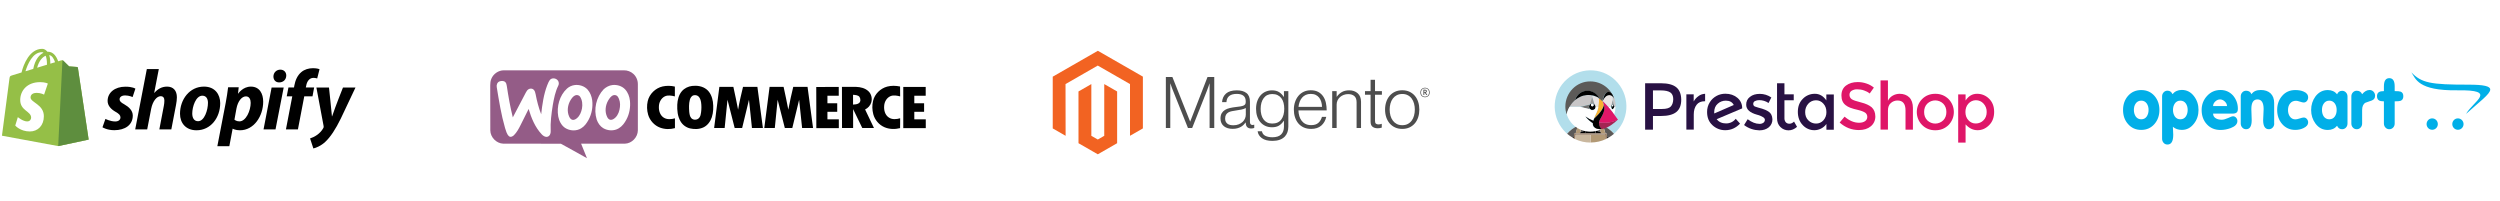 <svg xmlns="http://www.w3.org/2000/svg" width="1280" height="103" viewBox="0 0 1280 103" fill="none"><rect width="1280" height="103" fill="white"></rect><g clip-path="url(#clip0)"><path d="M39.88 34.697C39.843 34.445 39.624 34.309 39.438 34.293C39.255 34.277 35.374 33.993 35.374 33.993C35.374 33.993 32.681 31.352 32.385 31.061C32.089 30.768 31.513 30.857 31.286 30.921C31.254 30.928 30.698 31.101 29.778 31.381C28.881 28.828 27.292 26.48 24.497 26.48C24.42 26.48 24.339 26.484 24.262 26.488C23.463 25.452 22.482 25 21.63 25C15.121 25 12.011 33.029 11.033 37.109C8.503 37.881 6.706 38.433 6.475 38.501C5.064 38.937 5.019 38.981 4.832 40.293C4.695 41.289 1 69.475 1 69.475L29.794 74.796L45.395 71.468C45.391 71.468 39.916 34.945 39.88 34.697ZM28.188 31.869C27.466 32.089 26.643 32.341 25.751 32.613C25.751 32.445 25.751 32.277 25.751 32.093C25.751 30.504 25.527 29.224 25.171 28.212C26.61 28.392 27.572 30.008 28.188 31.869ZM23.386 28.528C23.788 29.516 24.047 30.936 24.047 32.857C24.047 32.953 24.047 33.045 24.047 33.137C22.462 33.621 20.742 34.145 19.014 34.673C19.984 30.98 21.797 29.2 23.386 28.528ZM21.452 26.724C21.732 26.724 22.015 26.816 22.287 27C20.199 27.968 17.964 30.408 17.019 35.281C15.64 35.701 14.29 36.113 13.041 36.497C14.148 32.781 16.776 26.724 21.452 26.724Z" fill="#95BF47"></path><path d="M39.441 34.293C39.258 34.277 35.377 33.993 35.377 33.993C35.377 33.993 32.684 31.352 32.389 31.061C32.279 30.952 32.129 30.896 31.971 30.872L29.793 74.796L45.39 71.468C45.39 71.468 39.915 34.945 39.879 34.697C39.846 34.445 39.623 34.305 39.441 34.293Z" fill="#5E8E3E"></path><path d="M24.497 42.793L22.574 48.438C22.574 48.438 20.887 47.55 18.823 47.55C15.794 47.55 15.644 49.426 15.644 49.898C15.644 52.474 22.457 53.462 22.457 59.503C22.457 64.255 19.403 67.311 15.283 67.311C10.339 67.311 7.812 64.279 7.812 64.279L9.135 59.967C9.135 59.967 11.734 62.167 13.924 62.167C15.356 62.167 15.94 61.055 15.94 60.243C15.94 56.879 10.351 56.73 10.351 51.206C10.351 46.558 13.733 42.053 20.567 42.053C23.195 42.049 24.497 42.793 24.497 42.793Z" fill="white"></path><path d="M63.581 53.374C62.023 52.542 61.224 51.838 61.224 50.874C61.224 49.646 62.336 48.858 64.072 48.858C66.091 48.858 67.896 49.69 67.896 49.69L69.319 45.394C69.319 45.394 68.009 44.386 64.165 44.386C58.807 44.386 55.097 47.41 55.097 51.666C55.097 54.078 56.828 55.918 59.14 57.234C61.005 58.287 61.675 59.031 61.675 60.127C61.675 61.267 60.742 62.187 59.006 62.187C56.423 62.187 53.981 60.871 53.981 60.871L52.469 65.167C52.469 65.167 54.724 66.659 58.516 66.659C64.027 66.659 67.985 63.983 67.985 59.163C67.981 56.575 65.982 54.734 63.581 53.374Z" fill="black"></path><path d="M85.538 44.342C82.825 44.342 80.692 45.614 79.049 47.542L78.96 47.498L81.316 35.353H75.18L69.223 66.267H75.359L77.403 55.698C78.201 51.71 80.29 49.254 82.249 49.254C83.628 49.254 84.159 50.174 84.159 51.49C84.159 52.322 84.07 53.33 83.891 54.166L81.58 66.267H87.716L90.117 53.77C90.384 52.454 90.563 50.878 90.563 49.822C90.563 46.402 88.742 44.342 85.538 44.342Z" fill="black"></path><path d="M104.432 44.342C97.051 44.342 92.164 50.918 92.164 58.243C92.164 62.935 95.096 66.703 100.612 66.703C107.859 66.703 112.746 60.303 112.746 52.802C112.746 48.466 110.166 44.342 104.432 44.342ZM101.411 62.059C99.322 62.059 98.434 60.307 98.434 58.115C98.434 54.65 100.255 48.994 103.588 48.994C105.766 48.994 106.476 50.834 106.476 52.634C106.476 56.358 104.655 62.059 101.411 62.059Z" fill="black"></path><path d="M128.436 44.342C124.295 44.342 121.947 47.938 121.947 47.938H121.858L122.215 44.694H116.793C116.525 46.886 116.038 50.218 115.548 52.718L111.281 74.86H117.417L119.104 65.915H119.238C119.238 65.915 120.499 66.703 122.839 66.703C130.042 66.703 134.754 59.423 134.754 52.058C134.75 47.982 132.925 44.342 128.436 44.342ZM122.568 62.143C120.974 62.143 120.033 61.267 120.033 61.267L121.055 55.61C121.765 51.838 123.768 49.342 125.901 49.342C127.767 49.342 128.347 51.05 128.347 52.674C128.347 56.575 125.99 62.143 122.568 62.143Z" fill="black"></path><path d="M143.504 35.661C141.549 35.661 139.992 37.197 139.992 39.169C139.992 40.965 141.148 42.193 142.88 42.193H142.969C144.879 42.193 146.526 40.921 146.57 38.685C146.57 36.933 145.37 35.661 143.504 35.661Z" fill="black"></path><path d="M134.93 66.267H141.062L145.243 44.826H139.062L134.93 66.267Z" fill="black"></path><path d="M160.844 44.782H156.578L156.801 43.773C157.158 41.713 158.403 39.869 160.447 39.869C161.538 39.869 162.401 40.177 162.401 40.177L163.602 35.441C163.602 35.441 162.535 34.913 160.268 34.913C158.09 34.913 155.913 35.525 154.266 36.929C152.178 38.681 151.2 41.225 150.709 43.769L150.531 44.778H147.684L146.796 49.338H149.643L146.398 66.263H152.534L155.779 49.338H160.001L160.844 44.782Z" fill="black"></path><path d="M175.6 44.826C175.6 44.826 171.764 54.354 170.044 59.559H169.955C169.838 57.883 168.442 44.826 168.442 44.826H161.998L165.689 64.515C165.778 64.955 165.733 65.215 165.555 65.523C164.845 66.883 163.645 68.199 162.221 69.163C161.066 69.996 159.776 70.524 158.754 70.876L160.441 76.008C161.686 75.744 164.265 74.736 166.443 72.72C169.245 70.132 171.821 66.143 174.489 60.707L182 44.834H175.6V44.826Z" fill="black"></path></g><g clip-path="url(#clip1)"><path fill-rule="evenodd" clip-rule="evenodd" d="M251.595 40.276C252.635 37.784 255.236 35.999 257.949 35.999C278.424 35.999 298.9 35.999 319.412 35.999C321.196 35.962 322.98 36.631 324.28 37.821C325.767 39.16 326.622 41.168 326.584 43.176C326.584 51.023 326.584 58.871 326.584 66.755C326.547 70.288 323.463 73.486 319.933 73.561C312.463 73.598 304.994 73.561 297.525 73.561C298.528 76.052 299.532 78.507 300.535 80.999C296.076 78.544 291.691 76.015 287.194 73.598C277.384 73.523 267.536 73.598 257.689 73.561C254.159 73.449 251.074 70.288 251.037 66.755C251 59.056 251.037 51.358 251 43.697C251 42.544 251.111 41.354 251.595 40.276Z" fill="#945C87"></path><path fill-rule="evenodd" clip-rule="evenodd" d="M281.622 40.835C282.737 39.645 284.892 40.017 285.747 41.392C286.193 42.099 286.23 43.066 285.858 43.81C284.297 46.934 283.628 50.392 283.034 53.777C282.328 58.202 281.733 62.702 281.956 67.202C282.031 68.355 281.473 69.731 280.247 70.029C279.095 70.289 278.017 69.508 277.274 68.69C273.93 65.083 272.034 60.434 270.659 55.785C269.285 58.5 267.91 61.252 266.572 63.967C265.643 65.826 264.639 67.723 263.153 69.211C262.521 69.843 261.444 70.401 260.626 69.769C259.4 68.69 259.103 66.979 258.582 65.529C256.613 58.723 255.498 51.694 254.346 44.702C254.086 43.55 254.569 42.136 255.721 41.69C256.65 41.355 257.876 41.281 258.657 41.988C259.214 42.471 259.363 43.252 259.474 43.959C260.292 49.388 261.221 54.781 262.558 60.099C264.788 55.859 267.018 51.62 269.247 47.343C269.582 46.711 269.991 46.078 270.585 45.707C271.403 45.186 272.592 45.223 273.298 45.967C273.855 46.562 274.078 47.417 274.227 48.198C274.896 51.694 275.788 55.19 277.088 58.5C277.646 53.479 278.352 48.384 280.173 43.661C280.581 42.657 280.953 41.653 281.622 40.835ZM294.219 43.55C296.635 43.252 299.236 44.07 300.871 45.892C302.209 47.417 302.952 49.388 303.212 51.359C303.621 54.744 302.989 58.314 301.354 61.326C300.425 63.037 299.236 64.711 297.526 65.715C295.037 67.24 291.692 67.054 289.277 65.454C287.345 64.116 286.267 61.884 285.821 59.653C284.929 54.558 286.453 48.905 290.28 45.372C291.395 44.368 292.77 43.736 294.219 43.55ZM294.702 48.756C293.55 49.128 292.807 50.207 292.175 51.173C290.615 53.702 290.169 57.012 291.432 59.727C291.767 60.434 292.287 61.215 293.142 61.364C294.033 61.512 294.851 60.992 295.483 60.434C296.895 59.207 297.601 57.384 297.972 55.562C298.344 53.517 298.158 51.248 296.969 49.463C296.486 48.793 295.52 48.496 294.702 48.756ZM313.505 43.55C315.847 43.252 318.411 43.996 320.046 45.744C321.532 47.343 322.313 49.463 322.535 51.62C322.87 54.892 322.275 58.314 320.715 61.215C319.786 62.963 318.559 64.674 316.776 65.715C314.397 67.165 311.202 67.016 308.823 65.603C307.225 64.636 306.148 63 305.516 61.252C303.844 55.934 305.256 49.686 309.121 45.669C310.384 44.554 311.908 43.736 313.505 43.55ZM314.026 48.756C312.762 49.202 312.019 50.43 311.35 51.508C309.938 54 309.566 57.236 310.867 59.876C311.202 60.62 311.833 61.326 312.688 61.364C313.617 61.401 314.435 60.806 315.103 60.173C316.553 58.76 317.184 56.752 317.407 54.781C317.63 52.959 317.333 50.988 316.255 49.426C315.809 48.793 314.843 48.496 314.026 48.756Z" fill="white"></path><path fill-rule="evenodd" clip-rule="evenodd" d="M339.289 44.256C341.333 43.81 343.489 43.847 345.532 44.331C345.532 46.004 345.532 47.678 345.532 49.351C343.86 48.942 341.965 48.57 340.367 49.351C338.435 50.318 337.357 52.512 337.357 54.595C337.246 56.678 337.952 59.02 339.81 60.211C341.519 61.326 343.712 61.103 345.57 60.583C345.57 62.256 345.57 63.93 345.57 65.603C343.08 66.31 340.367 66.235 337.952 65.343C335.053 64.264 332.749 61.735 331.857 58.76C331.188 56.492 331.114 54.074 331.634 51.769C332.489 48.087 335.611 45.074 339.289 44.256ZM354.377 43.996C356.903 43.698 359.653 44.107 361.697 45.706C363.667 47.231 364.633 49.723 365.004 52.103C365.339 54.744 365.265 57.496 364.447 60.025C363.741 62.182 362.292 64.19 360.211 65.194C358.093 66.198 355.603 66.273 353.336 65.752C351.255 65.269 349.397 63.892 348.357 61.996C346.907 59.467 346.647 56.454 346.759 53.591C346.87 51.136 347.502 48.57 349.137 46.673C350.475 45.149 352.407 44.219 354.377 43.996ZM355.157 48.793C354.079 49.054 353.448 50.132 353.187 51.136C352.667 53.145 352.742 55.227 352.89 57.273C353.039 58.388 353.15 59.578 353.931 60.471C354.971 61.661 357.089 61.512 358.018 60.285C358.65 59.504 358.836 58.5 358.947 57.533C359.17 55.822 359.207 54.074 358.947 52.364C358.762 51.322 358.464 50.244 357.721 49.463C357.052 48.793 356.049 48.57 355.157 48.793ZM454.264 44.331C456.419 43.773 458.686 43.847 460.841 44.293C460.878 45.967 460.841 47.64 460.878 49.351C459.243 48.942 457.423 48.57 455.825 49.277C453.967 50.132 452.852 52.103 452.703 54.074C452.48 56.306 453.075 58.835 455.044 60.136C456.754 61.326 458.983 61.103 460.878 60.545C460.841 62.219 460.916 63.93 460.841 65.603C458.203 66.273 455.304 66.198 452.815 65.12C450.065 63.93 447.909 61.401 447.129 58.5C446.535 56.269 446.46 53.888 447.018 51.62C447.835 48.124 450.771 45.26 454.264 44.331ZM368.312 44.479C370.69 44.479 373.105 44.479 375.484 44.479C376.338 48.347 377.156 52.252 377.899 56.157C378.568 52.215 379.497 48.347 380.426 44.479C382.879 44.479 385.331 44.479 387.784 44.479C388.75 51.508 389.679 58.537 390.608 65.529C388.75 65.529 386.855 65.529 384.997 65.529C384.477 60.731 384.031 55.897 383.473 51.099C382.321 55.897 381.132 60.731 379.98 65.529C378.717 65.529 377.416 65.529 376.153 65.529C374.926 60.731 373.737 55.897 372.474 51.062C371.991 55.859 371.508 60.694 371.024 65.529C369.241 65.529 367.457 65.529 365.636 65.529C366.528 58.537 367.42 51.508 368.312 44.479ZM394.027 44.479C396.405 44.479 398.82 44.479 401.199 44.479C402.053 48.347 402.871 52.252 403.614 56.157C404.32 52.252 405.212 48.347 406.141 44.479H413.462C414.428 51.508 415.357 58.537 416.286 65.529C414.428 65.529 412.533 65.529 410.675 65.529C410.154 60.731 409.671 55.897 409.151 51.099C407.999 55.897 406.847 60.731 405.658 65.529C404.395 65.529 403.094 65.529 401.83 65.529C400.604 60.694 399.378 55.897 398.152 51.062C397.669 55.897 397.185 60.694 396.702 65.529C394.919 65.529 393.135 65.529 391.314 65.529C392.243 58.537 393.135 51.508 394.027 44.479ZM417.921 44.554C421.749 44.479 425.613 44.554 429.441 44.516C429.441 46.004 429.441 47.492 429.441 49.016C427.508 49.054 425.576 49.016 423.644 49.016C423.644 50.318 423.644 51.583 423.644 52.884C425.316 52.884 426.988 52.884 428.66 52.884C428.66 54.335 428.66 55.785 428.66 57.235C426.988 57.235 425.316 57.235 423.644 57.235C423.644 58.5 423.644 59.801 423.644 61.103C425.576 61.103 427.546 61.103 429.478 61.103C429.478 62.591 429.478 64.078 429.478 65.603C425.65 65.603 421.786 65.603 417.958 65.603C417.921 58.574 417.995 51.583 417.921 44.554ZM431.076 44.479C433.491 44.479 435.869 44.442 438.285 44.479C440.552 44.554 442.967 45.111 444.639 46.711C446.163 48.124 446.683 50.467 446.089 52.438C445.606 54.037 444.416 55.339 442.93 56.045C444.416 59.206 445.94 62.368 447.464 65.529C445.457 65.529 443.45 65.529 441.481 65.529C439.92 62.293 438.396 59.058 436.798 55.859C436.761 59.095 436.798 62.331 436.798 65.529C434.903 65.529 433.008 65.529 431.113 65.529C431.076 58.537 431.076 51.508 431.076 44.479ZM436.761 48.533C436.761 50.206 436.761 51.88 436.761 53.554C437.802 53.479 438.917 53.442 439.771 52.81C440.775 52.066 440.663 50.541 440.031 49.574C439.251 48.645 437.876 48.645 436.761 48.533ZM462.476 44.516C466.304 44.516 470.131 44.516 473.959 44.516C473.959 46.004 473.959 47.529 473.959 49.016C472.027 49.016 470.057 49.016 468.125 49.016C468.125 50.318 468.125 51.583 468.125 52.884C469.797 52.884 471.469 52.884 473.141 52.884C473.141 54.335 473.141 55.785 473.141 57.235H468.125C468.125 58.537 468.125 59.801 468.125 61.103C470.094 61.103 472.027 61.103 473.996 61.103C473.996 62.591 473.996 64.078 473.996 65.603C470.169 65.603 466.304 65.603 462.476 65.603C462.439 58.537 462.476 51.508 462.476 44.516Z" fill="black"></path></g><g clip-path="url(#clip2)"><path d="M562.101 26L539 39.26V65.746L545.594 69.537L545.548 43.045L562.054 33.571L578.56 43.045V69.525L585.155 65.746V39.237L562.101 26Z" fill="#F26322"></path><path d="M565.374 69.531L562.08 71.435L558.768 69.548V43.045L552.18 46.831L552.191 73.322L562.074 79L571.969 73.322V46.831L565.374 43.045V69.531Z" fill="#F26322"></path><path d="M600.259 39.422L609.327 62.203H609.402L618.249 39.422H621.701V65.526H619.314V42.779H619.239C619.115 43.192 618.981 43.605 618.837 44.018C618.713 44.358 618.571 44.734 618.412 45.146C618.255 45.563 618.11 45.951 617.993 46.316L610.392 65.526H608.227L600.55 46.321C600.403 45.982 600.255 45.611 600.107 45.21C599.96 44.809 599.824 44.425 599.7 44.058C599.553 43.618 599.405 43.192 599.258 42.779H599.182V65.526H596.918V39.422H600.259V39.422Z" fill="#4D4D4D"></path><path d="M628.637 65.636C627.924 65.44 627.258 65.106 626.676 64.652C626.121 64.21 625.674 63.648 625.372 63.008C625.053 62.352 624.895 61.586 624.895 60.71C624.895 59.591 625.102 58.679 625.517 57.972C625.927 57.275 626.508 56.692 627.205 56.277C627.915 55.852 628.742 55.53 629.685 55.31C630.683 55.083 631.693 54.912 632.711 54.801C633.642 54.704 634.432 54.6 635.08 54.488C635.728 54.377 636.254 54.235 636.657 54.066C637.061 53.896 637.354 53.67 637.536 53.389C637.718 53.107 637.81 52.723 637.81 52.237V51.872C637.81 50.583 637.418 49.628 636.634 49.007C635.85 48.386 634.725 48.075 633.258 48.075C629.878 48.075 628.103 49.476 627.933 52.277H625.692C625.816 50.452 626.495 48.991 627.729 47.896C628.963 46.8 630.804 46.252 633.252 46.252C635.332 46.252 636.972 46.709 638.171 47.624C639.37 48.538 639.969 50.03 639.969 52.098V62.354C639.969 62.914 640.074 63.321 640.283 63.575C640.493 63.83 640.805 63.971 641.22 63.998C641.349 63.997 641.478 63.986 641.605 63.963C641.738 63.94 641.89 63.899 642.064 63.853H642.175V65.497C641.973 65.58 641.765 65.648 641.552 65.699C641.251 65.766 640.942 65.798 640.633 65.792C639.802 65.792 639.141 65.578 638.648 65.15C638.155 64.721 637.885 64.046 637.839 63.124V62.724H637.74C637.442 63.124 637.117 63.503 636.768 63.859C636.358 64.272 635.894 64.627 635.388 64.918C634.8 65.254 634.17 65.511 633.514 65.682C632.804 65.879 631.997 65.975 631.093 65.971C630.261 65.978 629.432 65.867 628.631 65.641L628.637 65.636ZM634.23 63.65C635.026 63.322 635.693 62.902 636.232 62.389C637.256 61.431 637.841 60.099 637.85 58.702V55.304C637.238 55.644 636.496 55.906 635.627 56.091C634.758 56.277 633.858 56.429 632.926 56.549C632.119 56.672 631.372 56.799 630.686 56.931C629.999 57.062 629.405 57.274 628.905 57.567C628.41 57.853 627.998 58.262 627.712 58.754C627.416 59.252 627.269 59.904 627.269 60.71C627.269 61.366 627.386 61.914 627.618 62.354C627.836 62.775 628.152 63.138 628.538 63.413C628.941 63.691 629.397 63.884 629.877 63.98C630.409 64.091 630.951 64.145 631.495 64.142C632.523 64.142 633.435 63.979 634.23 63.65Z" fill="#4D4D4D"></path><path d="M646.078 70.735C644.805 69.797 644.083 68.622 643.912 67.21H646.113C646.31 68.306 646.904 69.091 647.894 69.566C648.883 70.04 650.064 70.278 651.438 70.278C653.471 70.278 654.971 69.797 655.937 68.836C656.903 67.876 657.386 66.554 657.386 64.872V61.879H657.276C656.566 62.948 655.745 63.762 654.814 64.322C653.883 64.882 652.695 65.161 651.252 65.161C650.002 65.161 648.877 64.93 647.876 64.467C646.887 64.016 646.01 63.356 645.304 62.533C644.593 61.708 644.048 60.716 643.668 59.558C643.288 58.401 643.098 57.129 643.098 55.744C643.098 54.212 643.317 52.856 643.755 51.675C644.194 50.495 644.781 49.503 645.519 48.7C646.237 47.91 647.121 47.288 648.109 46.877C649.102 46.463 650.169 46.253 651.246 46.258C652.713 46.258 653.923 46.557 654.878 47.155C655.832 47.753 656.628 48.561 657.264 49.58H657.375V46.651H659.627V64.796C659.627 66.888 659.039 68.58 657.864 69.873C656.42 71.381 654.303 72.136 651.514 72.136C649.162 72.136 647.351 71.667 646.078 70.729V70.735ZM656.03 61.179C657.035 59.79 657.538 57.965 657.538 55.704C657.538 54.585 657.415 53.562 657.171 52.636C656.927 51.71 656.546 50.913 656.03 50.246C655.523 49.582 654.862 49.05 654.104 48.694C653.331 48.328 652.432 48.145 651.403 48.145C649.517 48.145 648.055 48.837 647.015 50.222C645.975 51.608 645.455 53.458 645.455 55.773C645.447 56.776 645.57 57.776 645.822 58.748C646.066 59.658 646.433 60.45 646.922 61.121C647.4 61.78 648.028 62.318 648.755 62.69C649.488 63.068 650.357 63.257 651.362 63.257C653.465 63.257 655.019 62.562 656.024 61.173" fill="#4D4D4D"></path><path d="M667.517 65.254C666.447 64.778 665.5 64.068 664.746 63.176C664.001 62.288 663.433 61.241 663.041 60.033C662.649 58.825 662.453 57.517 662.453 56.109C662.453 54.697 662.661 53.388 663.076 52.184C663.491 50.981 664.071 49.935 664.816 49.047C665.557 48.163 666.485 47.451 667.534 46.964C668.598 46.466 669.791 46.217 671.114 46.217C672.631 46.217 673.909 46.502 674.949 47.074C675.967 47.625 676.836 48.414 677.481 49.372C678.129 50.332 678.589 51.434 678.861 52.676C679.131 53.936 679.266 55.22 679.262 56.508H664.799C664.813 57.516 664.968 58.517 665.259 59.483C665.514 60.346 665.924 61.156 666.469 61.873C666.999 62.56 667.686 63.111 668.471 63.483C669.279 63.872 670.221 64.067 671.3 64.067C672.891 64.067 674.121 63.683 674.99 62.915C675.859 62.147 676.476 61.119 676.841 59.83H679.047C678.632 61.706 677.774 63.203 676.474 64.322C675.175 65.441 673.449 66 671.3 66C669.88 66 668.619 65.751 667.517 65.254ZM676.474 52.109C676.23 51.295 675.875 50.589 675.409 49.991C674.941 49.391 674.336 48.909 673.646 48.584C672.935 48.245 672.092 48.075 671.114 48.075C670.136 48.075 669.284 48.245 668.559 48.584C667.832 48.91 667.187 49.391 666.667 49.991C666.138 50.615 665.722 51.326 665.439 52.092C665.123 52.938 664.919 53.821 664.834 54.72H676.876C676.859 53.836 676.724 52.958 676.474 52.109Z" fill="#4D4D4D"></path><path d="M684.366 46.651V49.534H684.441C685.092 48.571 685.951 47.767 686.956 47.178C687.996 46.557 689.274 46.246 690.791 46.246C692.553 46.246 694.004 46.751 695.145 47.763C696.285 48.774 696.854 50.228 696.85 52.127V65.531H694.574V52.347C694.574 50.911 694.188 49.858 693.416 49.186C692.644 48.515 691.584 48.181 690.238 48.185C689.461 48.181 688.69 48.318 687.962 48.59C687.275 48.844 686.64 49.221 686.088 49.702C685.551 50.173 685.119 50.75 684.82 51.397C684.509 52.073 684.352 52.808 684.36 53.55V65.531H682.09V46.651H684.366Z" fill="#4D4D4D"></path><path d="M702.724 64.889C702.065 64.364 701.735 63.494 701.735 62.279V48.515H698.871V46.651H701.735V40.846H704.01V46.651H707.537V48.515H704.01V61.914C704.01 62.597 704.163 63.066 704.47 63.321C704.777 63.575 705.234 63.703 705.844 63.703C706.122 63.701 706.399 63.67 706.67 63.61C706.903 63.564 707.131 63.496 707.351 63.407H707.462V65.341C706.787 65.566 706.078 65.678 705.367 65.671C704.265 65.671 703.384 65.408 702.724 64.883" fill="#4D4D4D"></path><path d="M714.274 65.254C713.207 64.771 712.262 64.059 711.504 63.17C710.743 62.283 710.161 61.237 709.758 60.033C709.354 58.829 709.152 57.521 709.152 56.109C709.152 54.697 709.354 53.388 709.758 52.185C710.161 50.981 710.743 49.933 711.504 49.042C712.262 48.153 713.208 47.441 714.274 46.958C715.364 46.46 716.595 46.211 717.964 46.211C719.334 46.211 720.558 46.46 721.637 46.958C722.696 47.445 723.635 48.156 724.39 49.042C725.151 49.929 725.724 50.977 726.113 52.185C726.501 53.392 726.696 54.701 726.7 56.109C726.7 57.521 726.504 58.829 726.113 60.033C725.721 61.237 725.146 62.283 724.39 63.17C723.636 64.056 722.696 64.767 721.637 65.254C720.562 65.751 719.338 66 717.964 66C716.591 66 715.361 65.751 714.274 65.254ZM720.758 63.483C721.557 63.077 722.249 62.49 722.778 61.769C723.317 61.04 723.72 60.188 723.988 59.211C724.527 57.178 724.527 55.04 723.988 53.006C723.72 52.03 723.317 51.178 722.778 50.448C722.249 49.727 721.557 49.14 720.758 48.735C719.951 48.318 719.022 48.112 717.97 48.116C716.918 48.12 715.981 48.326 715.159 48.735C714.364 49.147 713.674 49.733 713.139 50.448C712.588 51.178 712.179 52.03 711.911 53.006C711.373 55.04 711.373 57.177 711.911 59.211C712.179 60.184 712.588 61.036 713.139 61.769C713.674 62.484 714.364 63.07 715.159 63.483C715.954 63.895 716.892 64.102 717.97 64.102C719.049 64.102 719.978 63.895 720.758 63.483Z" fill="#4D4D4D"></path><path d="M729.609 49.788C728.2 49.788 727.223 48.816 727.223 47.363C727.223 45.91 728.224 44.926 729.609 44.926C730.994 44.926 732.001 45.91 732.001 47.363C732.001 48.816 731 49.788 729.609 49.788ZM729.609 45.204C728.474 45.204 727.566 45.98 727.566 47.357C727.566 48.735 728.468 49.499 729.609 49.499C730.75 49.499 731.664 48.723 731.664 47.357C731.664 45.992 730.75 45.204 729.609 45.204ZM730.313 48.66L729.504 47.508H729.242V48.619H728.777V45.922H729.597C730.162 45.922 730.54 46.206 730.54 46.709C730.54 47.097 730.331 47.346 729.993 47.45L730.773 48.55L730.313 48.66ZM729.603 46.35H729.242V47.143H729.58C729.883 47.143 730.075 47.016 730.075 46.744C730.075 46.472 729.906 46.345 729.603 46.345" fill="#4D4D4D"></path></g><g clip-path="url(#clip3)"><path d="M877.708 58.097C877.671 57.871 877.671 57.682 877.671 57.456C877.671 55.607 878.271 54.136 879.509 53.08C880.634 52.061 882.096 51.533 883.596 51.533C885.546 51.533 886.934 52.249 887.684 53.759L877.708 58.097ZM891.997 55.419C892.034 53.344 891.134 51.382 889.522 50.061C887.909 48.703 885.846 47.986 883.409 47.986C881.871 47.986 880.334 48.326 878.984 49.043C877.558 49.797 876.321 50.891 875.458 52.287C874.483 53.796 873.996 55.57 874.033 57.38C874.033 60.172 874.933 62.398 876.771 64.096C878.533 65.756 880.896 66.699 883.334 66.662C886.259 66.662 888.771 65.53 890.909 63.304L888.696 60.814C887.496 62.361 885.659 63.228 883.709 63.191C881.684 63.191 880.109 62.474 878.908 61.04L891.997 55.494V55.419V55.419Z" fill="#281143"></path><path d="M869.681 49.156C868.631 49.873 867.768 50.853 867.168 51.948V48.288H863.418V66.36H867.206V58.626C867.206 56.55 867.693 54.928 868.631 53.683C869.568 52.438 870.956 51.834 872.831 51.834H873.018V48.024C871.818 48.062 870.656 48.439 869.681 49.156Z" fill="#281143"></path><path d="M905.569 57.192C905.044 56.815 904.444 56.513 903.844 56.248C903.319 56.022 902.757 55.796 902.194 55.645C901.632 55.456 900.994 55.305 900.282 55.117C899.682 54.966 899.119 54.777 898.557 54.551C897.994 54.362 897.656 53.834 897.656 53.23C897.619 52.627 897.956 52.023 898.519 51.759C899.194 51.419 899.944 51.268 900.694 51.268C902.419 51.268 904.069 51.759 905.494 52.74L906.919 49.91C905.194 48.703 903.132 48.062 901.032 48.062C898.932 48.062 897.281 48.552 895.969 49.608C894.694 50.552 893.981 52.061 894.056 53.645C894.056 56.022 895.931 57.72 899.644 58.739C899.719 58.776 899.869 58.814 900.057 58.852C902.419 59.569 903.619 60.399 903.619 61.304C903.619 61.908 903.357 62.474 902.907 62.813C902.307 63.228 901.594 63.455 900.882 63.417C898.932 63.417 896.906 62.625 894.806 61.04L892.969 64.02C894.094 64.888 895.369 65.567 896.719 66.02C898.032 66.473 899.419 66.699 900.807 66.737C902.757 66.737 904.332 66.209 905.607 65.19C906.844 64.171 907.519 62.662 907.482 61.04C907.369 59.229 906.769 57.984 905.569 57.192Z" fill="#281143"></path><path d="M855.468 54.513C854.68 55.381 853.143 55.796 850.93 55.796H846.317V46.288H850.368C852.505 46.288 854.118 46.628 855.168 47.307C856.18 47.986 856.705 49.156 856.705 50.778C856.668 52.363 856.255 53.645 855.468 54.513ZM858.28 44.704C856.63 43.346 854.005 42.629 850.443 42.629H842.305V66.397H846.317V59.38H850.518C854.005 59.38 856.555 58.701 858.243 57.38C859.931 56.022 860.793 53.947 860.793 51.042C860.756 48.175 859.931 46.062 858.28 44.704Z" fill="#281143"></path><path d="M916.219 63.342C915.507 63.379 914.794 63.115 914.306 62.587C913.856 62.021 913.594 61.267 913.631 60.512V51.344H918.394V48.288H913.631V42.629H909.844V60.474C909.844 62.398 910.406 63.87 911.569 65.039C912.656 66.133 914.156 66.737 915.694 66.737C917.307 66.737 918.769 66.133 920.082 64.926L918.544 62.247C917.832 62.964 917.044 63.342 916.219 63.342Z" fill="#281143"></path><path d="M933.584 61.606C932.609 62.7 931.222 63.304 929.797 63.266C928.334 63.266 926.946 62.7 925.896 61.644C924.771 60.55 924.246 59.116 924.246 57.418C924.209 55.834 924.771 54.249 925.859 53.079C926.834 51.985 928.259 51.344 929.759 51.344C931.222 51.306 932.609 51.948 933.584 53.079C934.634 54.211 935.122 55.683 935.122 57.418C935.159 58.965 934.597 60.474 933.584 61.606ZM935.084 51.419C933.547 49.156 931.597 48.024 929.234 48.024C926.946 47.986 924.696 48.892 923.084 50.552C921.359 52.249 920.496 54.475 920.496 57.267C920.496 60.059 921.359 62.361 923.046 64.096C924.584 65.756 926.759 66.699 929.009 66.662C930.172 66.662 931.334 66.36 932.384 65.832C933.472 65.266 934.447 64.473 935.122 63.455V66.435H938.91V48.363H935.084V51.419V51.419Z" fill="#281143"></path><path d="M994.937 61.606C992.649 63.832 989.049 63.832 986.761 61.606C985.674 60.474 985.149 59.078 985.149 57.343C985.149 55.607 985.674 54.174 986.761 53.08C989.049 50.853 992.649 50.853 994.937 53.08C996.024 54.211 996.549 55.607 996.549 57.343C996.549 59.078 996.024 60.512 994.937 61.606ZM990.886 48.024C988.186 48.024 985.899 48.929 984.099 50.74C980.498 54.4 980.498 60.323 984.099 63.983C985.899 65.794 988.149 66.699 990.886 66.699C993.624 66.699 995.837 65.794 997.674 63.983C1001.27 60.323 1001.27 54.4 997.674 50.74C995.837 48.929 993.587 48.024 990.886 48.024Z" fill="#DF1668"></path><path d="M1015.53 61.606C1014.52 62.662 1013.09 63.228 1011.63 63.228C1010.17 63.266 1008.82 62.662 1007.84 61.568C1006.79 60.436 1006.3 59.041 1006.3 57.343C1006.3 55.645 1006.79 54.173 1007.84 53.042C1008.82 51.948 1010.2 51.306 1011.67 51.306C1013.17 51.306 1014.55 51.91 1015.57 53.042C1016.65 54.211 1017.25 55.796 1017.18 57.38C1017.18 59.116 1016.62 60.55 1015.53 61.606ZM1018.42 50.552C1016.77 48.892 1014.55 47.986 1012.23 48.024C1009.83 48.024 1007.88 49.156 1006.38 51.457V48.326H1002.59V73H1006.38V63.681C1008.18 65.681 1010.2 66.662 1012.49 66.662C1014.78 66.662 1016.73 65.794 1018.45 64.058C1020.18 62.323 1021 60.059 1021 57.23C1021 54.4 1020.1 52.212 1018.42 50.552Z" fill="#DF1668"></path><path d="M972.586 48.024C971.349 48.024 970.111 48.363 969.061 48.967C968.011 49.571 967.149 50.476 966.624 51.57V41.157H962.836V66.36H966.624V56.588C966.624 54.89 967.111 53.608 968.086 52.778C969.024 51.91 970.261 51.457 971.499 51.457C974.236 51.457 975.624 53.117 975.624 56.475V66.397H979.412V55.268C979.412 52.928 978.774 51.08 977.537 49.835C976.299 48.627 974.611 48.024 972.586 48.024Z" fill="#DF1668"></path><path d="M958.298 54.928C957.061 53.872 955.261 53.042 952.823 52.438C950.386 51.834 948.811 51.306 948.06 50.778C947.348 50.288 946.935 49.458 946.935 48.59C946.898 47.722 947.31 46.892 948.06 46.439C948.923 45.949 949.898 45.685 950.911 45.722C952.111 45.722 953.311 45.911 954.436 46.326C955.486 46.666 956.461 47.194 957.286 47.873L959.424 44.855C958.298 43.912 956.986 43.195 955.561 42.742C954.098 42.252 952.598 41.987 951.061 42.025C948.736 42.025 946.748 42.629 945.173 43.798C943.598 44.968 942.81 46.703 942.81 48.892C942.81 51.08 943.523 52.702 944.91 53.796C945.623 54.362 946.448 54.853 947.31 55.155C948.585 55.607 949.936 56.022 951.286 56.286C953.011 56.701 954.211 57.192 954.961 57.682C955.673 58.173 956.048 58.965 956.048 59.833C956.086 60.701 955.636 61.531 954.923 62.021C954.173 62.549 953.161 62.851 951.848 62.851C949.298 62.851 946.823 61.795 944.423 59.72L941.91 62.738C944.76 65.303 948.06 66.586 951.736 66.586C954.286 66.586 956.311 65.945 957.848 64.662C959.349 63.455 960.211 61.568 960.174 59.606C960.136 57.531 959.499 56.06 958.298 54.928Z" fill="#DF1668"></path><path d="M807.876 64.362C808.176 64.249 808.476 64.098 808.776 64.023C809.114 63.91 809.451 63.759 809.789 63.683C810.239 63.57 810.651 63.419 811.101 63.344C811.701 63.23 812.301 63.117 812.902 63.042C812.564 64.136 812.189 65.192 811.776 66.249C811.814 66.437 811.814 66.664 811.814 66.852C813.502 66.513 815.189 66.513 816.877 66.852C816.877 66.664 816.877 66.437 816.914 66.249C816.502 65.192 816.127 64.098 815.789 63.042C816.389 63.117 816.989 63.23 817.589 63.344C818.039 63.419 818.489 63.57 818.902 63.683C819.239 63.796 819.577 63.91 819.914 64.023C820.214 64.136 820.514 64.249 820.814 64.362C822.952 65.305 824.827 66.701 826.365 68.475C834.053 61.797 834.878 50.139 828.277 42.404C821.677 34.67 810.051 33.84 802.363 40.48C794.676 47.12 793.851 58.816 800.451 66.55C801.051 67.23 801.688 67.871 802.363 68.475C803.901 66.739 805.776 65.343 807.876 64.362Z" fill="#B2DEEB"></path><path d="M809.116 67.718C809.979 67.341 810.917 67.039 811.854 66.85C811.854 66.662 811.854 66.435 811.817 66.247C812.229 65.19 812.604 64.096 812.942 63.04C812.342 63.115 811.742 63.228 811.142 63.342C810.692 63.417 810.241 63.568 809.829 63.681C809.491 63.794 809.154 63.907 808.816 64.021L810.166 64.323L809.116 67.718Z" fill="#5C5A58"></path><path d="M805.963 69.718C806.001 69.378 806.038 69.001 806.038 68.661C806.038 68.473 806.188 68.284 806.376 68.284C806.376 68.284 806.376 68.284 806.413 68.284H806.751L807.914 64.36C805.776 65.303 803.901 66.699 802.363 68.473C803.226 69.227 804.163 69.868 805.138 70.434C805.401 70.17 805.663 69.944 805.963 69.718Z" fill="#5C5A58"></path><path d="M820.816 64.36L821.979 68.284H822.316C822.504 68.284 822.692 68.435 822.692 68.624C822.692 68.624 822.692 68.624 822.692 68.661C822.692 69.001 822.729 69.378 822.767 69.718C823.067 69.982 823.329 70.246 823.592 70.472C824.567 69.906 825.504 69.227 826.367 68.51C824.867 66.737 822.954 65.341 820.816 64.36Z" fill="#5C5A58"></path><path d="M818.602 64.323L819.914 64.021C819.577 63.907 819.239 63.757 818.902 63.681C818.452 63.568 818.039 63.417 817.589 63.342C816.989 63.228 816.389 63.115 815.789 63.04C816.127 64.134 816.502 65.19 816.914 66.247C816.877 66.435 816.877 66.662 816.877 66.85C817.814 67.039 818.714 67.303 819.614 67.718L818.602 64.323Z" fill="#5C5A58"></path><path d="M814.328 68.284H816.916C816.878 67.793 816.841 67.341 816.841 66.85C815.153 66.511 813.466 66.511 811.778 66.85C811.778 67.341 811.778 67.793 811.703 68.284H814.328Z" fill="#010101"></path><path d="M805.141 70.472C805.366 70.585 805.591 70.736 805.778 70.812C805.853 70.434 805.891 70.095 805.928 69.68C805.628 69.944 805.366 70.208 805.141 70.472Z" fill="#010101"></path><path d="M808.926 68.284H811.776C811.813 67.793 811.851 67.341 811.851 66.85C810.913 67.039 810.013 67.303 809.113 67.718L808.926 68.284Z" fill="#010101"></path><path d="M822.766 69.718C822.803 70.095 822.841 70.472 822.916 70.849C823.141 70.736 823.366 70.623 823.553 70.51C823.328 70.208 823.066 69.944 822.766 69.718Z" fill="#010101"></path><path d="M819.802 68.284L819.652 67.718C818.789 67.341 817.852 67.039 816.914 66.85C816.914 67.341 816.914 67.793 816.989 68.284H819.802Z" fill="#010101"></path><path d="M808.924 68.284L809.074 67.718L810.086 64.323L808.774 64.021C808.474 64.134 808.174 64.247 807.873 64.36L806.711 68.284H808.924V68.284Z" fill="#B29975"></path><path d="M819.579 67.718L819.729 68.284H821.942L820.779 64.36C820.479 64.247 820.179 64.096 819.879 64.021L818.566 64.323L819.579 67.718Z" fill="#B29975"></path><path d="M814.329 69.039H806.791L806.753 69.076C806.716 69.793 806.603 70.51 806.453 71.227C808.928 72.396 811.591 73 814.329 73V69.039V69.039Z" fill="#C9B79E"></path><path d="M821.978 69.039C821.94 69.039 821.94 69.077 821.978 69.039V69.039Z" fill="#B29975"></path><path d="M821.936 69.039H814.398V72.962C817.136 72.962 819.836 72.359 822.274 71.189C822.124 70.472 822.011 69.755 821.974 69.039C821.936 69.076 821.936 69.039 821.936 69.039Z" fill="#B29975"></path><path d="M822.766 69.718C822.729 69.378 822.691 69.001 822.691 68.661C822.691 68.473 822.541 68.284 822.354 68.284H822.316H806.303C806.116 68.284 805.928 68.435 805.928 68.624C805.928 68.624 805.928 68.624 805.928 68.661C805.928 69.001 805.891 69.378 805.853 69.718C805.816 70.057 805.741 70.472 805.703 70.85C805.928 70.963 806.153 71.076 806.416 71.189C806.566 70.472 806.678 69.755 806.716 69.038V69.001H821.829V69.038C821.866 69.755 821.941 70.472 822.129 71.189C822.354 71.076 822.616 70.963 822.841 70.85C822.841 70.472 822.804 70.095 822.766 69.718Z" fill="#967C64"></path><path d="M819.611 65.643C819.536 65.567 819.498 65.492 819.461 65.416C819.498 65.492 819.536 65.605 819.611 65.643Z" fill="#5C5A58"></path><path d="M820.026 66.058C819.876 65.945 819.726 65.794 819.613 65.643C819.726 65.794 819.876 65.945 820.026 66.058Z" fill="#B29975"></path><path d="M826.586 50.401C826.436 50.174 826.286 49.986 826.098 49.797C826.023 49.722 825.948 49.646 825.873 49.571C825.836 49.533 825.798 49.495 825.761 49.495L825.648 49.382V51.08L826.323 54.098C826.323 54.136 826.323 54.136 826.361 54.174L826.811 54.664H827.261V54.551C827.261 53.155 827.036 51.797 826.623 50.476C826.586 50.438 826.586 50.438 826.586 50.401Z" fill="#C8C6C7"></path><path d="M826.36 54.362C826.36 54.438 826.398 54.513 826.398 54.626V54.664V54.928V54.966C826.398 55.041 826.36 55.117 826.36 55.192L826.81 54.702L826.36 54.211C826.323 54.211 826.36 54.325 826.36 54.362Z" fill="#727170"></path><path d="M826.362 54.928C826.362 54.815 826.399 54.777 826.399 54.664V54.325C826.399 54.249 826.362 54.174 826.362 54.098C826.362 54.023 826.362 54.06 826.324 54.023C826.287 53.872 826.249 53.759 826.174 53.645L826.137 53.608C826.099 53.57 826.099 53.532 826.062 53.532L825.949 53.419L825.912 53.381C825.874 53.344 825.837 53.344 825.799 53.344H825.837C825.799 53.344 825.762 53.306 825.724 53.306C825.687 53.306 825.649 53.306 825.612 53.344H825.574C825.537 53.344 825.499 53.381 825.499 53.381C825.499 53.381 825.462 53.381 825.462 53.419L825.349 53.532C825.312 53.57 825.312 53.608 825.274 53.608L825.237 53.645C825.162 53.759 825.087 53.872 825.087 54.023V54.06C825.049 54.136 825.049 54.211 825.049 54.287V54.362C825.049 54.438 825.012 54.513 825.012 54.626V54.664C825.012 55.381 825.312 55.947 825.724 55.947C825.799 55.947 825.837 55.909 825.912 55.871C825.912 55.871 825.949 55.871 825.949 55.834C825.987 55.834 826.024 55.796 826.024 55.758L826.062 55.721L826.137 55.645C826.174 55.607 826.174 55.57 826.212 55.532C826.249 55.494 826.249 55.494 826.249 55.456C826.249 55.419 826.287 55.381 826.324 55.343C826.324 55.343 826.324 55.306 826.362 55.306C826.399 55.23 826.399 55.192 826.437 55.117C826.324 55.117 826.362 55.041 826.362 54.928ZM825.687 54.513C825.537 54.513 825.387 54.287 825.387 54.023C825.387 53.759 825.499 53.532 825.687 53.532C825.874 53.532 825.987 53.759 825.987 54.023C825.987 54.287 825.837 54.513 825.687 54.513Z" fill="#010101"></path><path d="M825.652 54.513C825.817 54.513 825.952 54.293 825.952 54.023C825.952 53.752 825.817 53.532 825.652 53.532C825.486 53.532 825.352 53.752 825.352 54.023C825.352 54.293 825.486 54.513 825.652 54.513Z" fill="white"></path><path d="M825.012 54.098C825.049 53.947 825.087 53.834 825.162 53.721L825.199 53.683C825.237 53.645 825.237 53.608 825.274 53.608L825.387 53.494L825.424 53.457C825.462 53.419 825.499 53.419 825.537 53.419H825.574C825.612 53.419 825.649 53.381 825.687 53.381C825.724 53.381 825.762 53.381 825.799 53.419H825.837C825.874 53.419 825.912 53.457 825.949 53.457C825.949 53.457 825.987 53.457 825.987 53.494L826.099 53.608C826.137 53.645 826.137 53.683 826.174 53.683L826.212 53.721C826.287 53.834 826.324 53.947 826.362 54.098L825.687 51.08L825.012 54.098Z" fill="#9C9B9B"></path><path d="M816.951 54.626V54.438C816.951 54.4 816.951 54.324 816.913 54.287C816.913 54.211 816.876 54.173 816.876 54.136C816.838 54.06 816.838 54.023 816.801 53.985C816.763 53.947 816.726 53.872 816.726 53.834C816.651 53.683 816.538 53.532 816.426 53.419C816.276 53.268 816.088 53.155 815.901 53.079C815.788 53.042 815.713 53.004 815.601 53.004C815.488 52.966 815.376 52.966 815.301 52.966C815.188 52.966 815.076 52.966 815.001 53.004L814.701 53.079C814.588 53.117 814.476 53.155 814.401 53.23C814.288 53.306 814.251 53.343 814.138 53.419C814.026 53.532 813.913 53.683 813.838 53.834C813.801 53.872 813.801 53.909 813.763 53.947C813.726 53.985 813.726 54.023 813.688 54.06V54.098C813.688 54.136 813.651 54.211 813.651 54.211V54.249C813.651 54.287 813.651 54.324 813.613 54.362V54.589C813.613 54.702 813.613 54.815 813.651 54.928C813.688 55.041 813.726 55.154 813.726 55.23C813.801 55.419 813.913 55.607 814.063 55.758C814.176 55.871 814.326 55.984 814.476 56.06C814.513 56.098 814.588 56.135 814.626 56.135C814.663 56.173 814.738 56.173 814.738 56.211H814.776C814.813 56.211 814.888 56.248 814.888 56.248H814.926C814.963 56.248 815.001 56.248 815.038 56.286H815.263C815.488 56.286 815.713 56.248 815.938 56.173C816.051 56.135 816.163 56.098 816.238 56.022C816.426 55.909 816.576 55.72 816.726 55.532C816.801 55.456 816.838 55.343 816.876 55.23C816.951 55.041 816.988 54.815 816.951 54.626ZM815.263 54.438C814.888 54.438 814.588 54.136 814.588 53.758C814.588 53.381 814.888 53.079 815.263 53.079C815.638 53.079 815.938 53.381 815.938 53.758C815.901 54.136 815.601 54.438 815.263 54.438Z" fill="#010101"></path><path d="M815.261 54.438C815.634 54.438 815.936 54.134 815.936 53.759C815.936 53.383 815.634 53.08 815.261 53.08C814.888 53.08 814.586 53.383 814.586 53.759C814.586 54.134 814.888 54.438 815.261 54.438Z" fill="white"></path><path d="M814.059 53.419L815.259 49.759V48.892C814.584 48.741 813.909 48.665 813.197 48.665C812.972 48.665 812.747 48.665 812.484 48.703H812.372C811.171 48.816 810.009 49.118 808.884 49.608C807.946 50.023 807.084 50.589 806.296 51.269C806.071 51.457 805.884 51.646 805.696 51.834L805.621 51.91C805.434 52.099 805.284 52.287 805.096 52.476C805.059 52.514 805.021 52.551 804.984 52.589C804.834 52.778 804.646 53.004 804.459 53.23C804.459 53.268 804.421 53.268 804.421 53.306C804.271 53.532 804.121 53.721 803.971 53.947C803.934 53.985 803.896 54.06 803.859 54.06C803.746 54.249 803.634 54.438 803.559 54.589H808.959L814.059 53.419Z" fill="#C8C6C7"></path><path d="M818.638 53.004C818.638 52.891 818.676 52.702 818.676 52.589C818.676 52.4 818.713 52.212 818.713 52.023V51.457C818.713 51.08 818.676 50.703 818.676 50.288H818.638C818.563 50.25 818.376 50.174 818.226 50.061C818.188 50.023 818.151 50.023 818.113 49.986C818.113 49.986 818.076 49.948 818.038 49.948C818.001 49.948 818.001 49.91 817.963 49.91C817.701 49.797 817.476 49.646 817.213 49.571C816.576 49.344 815.938 49.118 815.301 48.967V49.835L816.463 53.494C816.576 53.608 816.688 53.758 816.763 53.909C816.801 53.985 816.838 54.023 816.838 54.06C816.876 54.136 816.876 54.173 816.913 54.211C816.951 54.249 816.951 54.324 816.951 54.362C816.951 54.4 816.951 54.475 816.988 54.513V54.702H818.451C818.526 54.173 818.601 53.608 818.676 53.079V53.004H818.638V53.004Z" fill="#E9E4E3"></path><path d="M816.986 59.871L817.924 58.927C818.111 58.739 818.261 58.588 818.411 58.399C819.611 57.079 820.511 55.834 821.036 54.249C821.036 54.211 821.074 54.136 821.074 54.098V54.06C821.074 53.985 821.111 53.947 821.111 53.872V53.721C820.961 53.042 820.736 52.325 820.474 51.684L820.361 51.57C820.249 51.457 820.061 51.306 819.949 51.193C819.536 50.816 819.086 50.514 818.636 50.212C818.674 50.589 818.674 50.967 818.674 51.382V51.948C818.674 52.136 818.674 52.325 818.636 52.514C818.636 52.627 818.599 52.815 818.599 52.929V52.966C818.561 53.495 818.486 54.06 818.374 54.589L818.261 55.494C817.924 56.928 817.173 58.248 816.573 59.606C816.423 59.946 816.273 60.323 816.123 60.701C816.123 60.738 816.086 60.776 816.086 60.814L816.573 60.323C816.686 60.135 816.873 60.022 816.986 59.871Z" fill="#F8B232"></path><path d="M814.062 53.381C814.138 53.306 814.213 53.23 814.325 53.193C814.4 53.117 814.513 53.117 814.625 53.042C814.738 53.004 814.813 52.966 814.925 52.966C815.038 52.929 815.113 52.929 815.225 52.929C815.338 52.929 815.45 52.929 815.525 52.966L815.825 53.042C816.013 53.117 816.2 53.23 816.35 53.381L815.188 49.722L814.062 53.381Z" fill="#9C9B9B"></path><path d="M813.648 55.343C813.61 55.23 813.573 55.117 813.535 55.041C813.498 54.928 813.498 54.815 813.498 54.702V54.475C813.498 54.438 813.498 54.4 813.535 54.362V54.324C813.535 54.287 813.573 54.211 813.573 54.211V54.173C813.573 54.136 813.61 54.098 813.648 54.06C813.685 53.985 813.685 53.947 813.723 53.947C813.798 53.796 813.91 53.645 814.023 53.532L809.035 54.777L814.023 55.984C813.835 55.72 813.723 55.532 813.648 55.343Z" fill="#727170"></path><path d="M824.939 54.362V54.287C824.939 54.211 824.977 54.174 824.977 54.06V54.023L825.652 51.005V49.269C825.164 48.854 824.564 48.59 823.927 48.552C823.177 48.59 822.464 48.929 821.939 49.458C821.377 50.061 820.889 50.74 820.552 51.457C820.514 51.495 820.514 51.533 820.477 51.57C820.589 51.684 820.702 51.759 820.777 51.872C821.039 52.099 821.264 52.325 821.489 52.589L821.789 52.891L822.127 53.23C822.277 53.381 822.427 53.532 822.577 53.721L822.764 53.91C822.914 54.098 823.102 54.287 823.252 54.475L823.327 54.551H824.864V54.513C824.902 54.513 824.902 54.438 824.939 54.362Z" fill="#E9E4E3"></path><path d="M802.736 56.55C802.811 56.249 802.924 56.022 803.036 55.796L803.149 55.607L803.449 55.041C803.486 54.966 803.524 54.89 803.561 54.815C803.599 54.777 803.599 54.739 803.636 54.702C803.749 54.513 803.861 54.325 803.936 54.174C803.974 54.136 804.011 54.06 804.011 54.06C804.161 53.834 804.274 53.608 804.461 53.419C804.461 53.381 804.499 53.381 804.499 53.343C804.649 53.117 804.799 52.928 804.986 52.702C805.024 52.664 805.061 52.627 805.099 52.589C805.249 52.4 805.436 52.212 805.624 52.023L805.736 51.91C805.924 51.721 806.149 51.533 806.336 51.344C807.161 48.514 809.749 46.553 812.674 46.515C813.874 46.515 815.074 46.854 816.087 47.533C817.137 48.175 817.999 49.118 818.562 50.25V50.288C818.562 50.325 818.599 50.363 818.599 50.401C819.087 50.665 819.537 51.004 819.912 51.382C820.024 51.495 820.212 51.646 820.324 51.759L820.437 51.872C820.437 51.834 820.474 51.797 820.474 51.759C820.887 49.08 822.049 47.156 823.437 47.156C824.487 47.156 825.387 48.25 825.987 49.91V49.948L826.475 50.514C826.475 50.552 826.475 50.589 826.512 50.589L826.475 50.514C824.712 45.232 819.799 41.685 814.249 41.685C807.236 41.61 801.461 47.42 801.461 54.589C801.461 55.947 801.686 57.305 802.098 58.626L802.398 57.494C802.511 57.116 802.623 56.815 802.736 56.55Z" fill="#5C5A58"></path><path d="M826.776 54.664L826.326 55.154C826.288 55.23 826.288 55.268 826.251 55.343C826.251 55.343 826.251 55.381 826.213 55.381C826.176 55.419 826.176 55.494 826.138 55.494C826.101 55.494 826.101 55.532 826.101 55.569C826.101 55.607 826.063 55.645 826.026 55.645L825.913 55.758L825.876 55.796C825.838 55.834 825.801 55.834 825.801 55.871C825.801 55.909 825.763 55.871 825.763 55.909C825.688 55.947 825.651 55.984 825.576 55.984C825.163 55.984 824.863 55.419 824.863 54.702H823.363C823.663 55.004 823.888 55.343 824.188 55.683L824.938 56.626L824.976 56.664C825.238 56.965 825.463 57.267 825.688 57.569C825.726 57.607 825.726 57.645 825.763 57.682C826.026 57.984 826.251 58.361 826.476 58.663C826.888 57.38 827.113 56.022 827.151 54.664H826.776Z" fill="white"></path><path d="M812.41 48.665H812.523C812.748 48.665 813.01 48.628 813.235 48.628C813.911 48.628 814.623 48.703 815.298 48.854V48.816C815.973 48.967 816.611 49.156 817.211 49.42C817.473 49.533 817.736 49.646 817.961 49.759C817.961 49.759 817.998 49.797 818.036 49.797C818.073 49.797 818.073 49.797 818.111 49.835C818.148 49.873 818.186 49.873 818.223 49.91C818.373 50.023 818.561 50.099 818.636 50.137H818.673C818.673 50.099 818.636 50.061 818.636 50.023V49.986C818.036 48.929 817.173 48.062 816.161 47.42C815.148 46.779 813.948 46.439 812.748 46.439C809.823 46.477 807.235 48.439 806.41 51.269C807.198 50.589 808.06 50.023 808.998 49.608C810.048 49.08 811.21 48.779 812.41 48.665Z" fill="#010101"></path><path d="M821.975 49.608C822.5 49.043 823.213 48.741 823.963 48.703C824.6 48.741 825.2 48.967 825.688 49.42C825.763 49.458 825.763 49.533 825.8 49.533C825.838 49.571 825.875 49.608 825.913 49.608L826.138 49.835V49.797C825.575 48.099 824.638 47.043 823.588 47.043C822.2 47.043 821.038 48.967 820.625 51.646C820.963 50.853 821.413 50.174 821.975 49.608Z" fill="#010101"></path><path d="M809.75 66.586C809.862 66.624 809.975 66.699 810.087 66.699C811.437 67.19 812.9 67.454 814.325 67.416C815.975 67.416 817.587 67.077 819.125 66.511C819.2 66.473 819.275 66.435 819.35 66.397C819.463 66.322 819.613 66.284 819.725 66.247C819.838 66.209 819.95 66.133 820.025 66.096H819.913C819.463 66.171 819.013 66.171 818.563 66.096C815.9 65.718 815.337 64.436 815.412 63.115C815.225 63.002 815.037 62.889 814.85 62.738C813.65 61.832 812.562 60.814 811.587 59.644C812.787 60.512 814.137 61.229 815.525 61.795C815.6 61.832 815.637 61.832 815.675 61.87C815.787 61.493 815.937 61.153 816.012 60.814C816.012 60.776 816.05 60.738 816.05 60.701C816.162 60.323 816.312 59.984 816.5 59.606C817.1 58.248 817.813 56.928 818.188 55.494L818.338 54.702H816.987C816.987 54.928 816.95 55.154 816.875 55.381C816.837 55.494 816.8 55.569 816.725 55.683C816.612 55.871 816.425 56.022 816.237 56.173C816.162 56.249 816.05 56.286 815.937 56.324C815.712 56.4 815.487 56.437 815.262 56.437H815.037C815 56.437 814.962 56.437 814.925 56.4H814.887C814.85 56.4 814.775 56.362 814.775 56.362H814.737C814.7 56.324 814.625 56.324 814.625 56.286C814.55 56.249 814.55 56.249 814.475 56.211C814.325 56.136 814.175 56.022 814.062 55.909L809.112 54.702H803.637C803.599 54.739 803.599 54.777 803.562 54.815C803.524 54.89 803.449 54.966 803.449 55.041L803.149 55.607L803.037 55.796C802.962 56.06 802.812 56.286 802.737 56.513V56.55C802.624 56.815 802.512 57.116 802.437 57.418C802.324 57.795 802.212 58.173 802.137 58.55C802.999 61.153 804.612 63.417 806.824 65.002C806.899 65.039 806.937 65.115 807.012 65.115C807.387 65.379 807.762 65.605 808.137 65.832C808.662 66.171 809.225 66.397 809.75 66.586Z" fill="white"></path><path d="M818.674 62.587C818.637 62.738 818.637 62.851 818.637 63.002C818.637 63.228 818.637 63.455 818.674 63.681C818.712 63.832 818.749 63.983 818.787 64.096C818.862 64.285 818.899 64.473 818.974 64.624C819.049 64.775 819.124 64.964 819.237 65.115C819.274 65.153 819.312 65.228 819.349 65.228C819.387 65.228 819.424 65.341 819.462 65.417C819.537 65.492 819.574 65.567 819.612 65.643C819.724 65.794 819.874 65.945 820.024 66.058V66.096H820.099C820.699 66.02 821.262 65.869 821.824 65.643C822.124 65.53 822.387 65.417 822.687 65.303C822.799 65.266 822.837 65.228 822.949 65.19C825.912 63.757 828.35 61.191 828.35 61.191C824.675 63.077 821.074 62.964 818.674 62.587Z" fill="#A32553"></path><path d="M825.762 57.607C825.537 57.305 825.275 57.003 825.05 56.701L825.012 56.664L824.262 55.72C823.999 55.419 823.737 55.079 823.437 54.739L823.362 54.664C823.212 54.475 823.024 54.287 822.837 54.098L822.649 53.909C822.499 53.758 822.349 53.608 822.199 53.419L821.862 53.079L821.562 52.778C821.337 52.551 821.074 52.287 820.849 52.061C820.774 51.948 820.624 51.872 820.549 51.759C820.812 52.438 821.037 53.117 821.187 53.834C821.224 54.023 821.262 54.173 821.299 54.362C821.599 56.777 820.849 58.361 819.612 60.474C819.537 60.625 819.424 60.776 819.312 60.927C819.049 61.342 818.862 61.795 818.749 62.247C818.712 62.361 818.674 62.549 818.637 62.662C821.037 63.04 824.675 63.153 828.387 61.304C828.387 61.304 827.675 60.21 826.55 58.739C826.287 58.437 826.062 58.059 825.837 57.758C825.837 57.645 825.8 57.607 825.762 57.607Z" fill="#DF1668"></path><path d="M820.026 66.058C819.876 65.945 819.726 65.794 819.614 65.643C819.539 65.567 819.501 65.492 819.464 65.416C819.426 65.341 819.351 65.303 819.351 65.228C819.351 65.152 819.276 65.115 819.276 65.115C819.164 64.964 819.089 64.813 819.014 64.624C818.939 64.436 818.864 64.285 818.826 64.096C818.789 63.983 818.751 63.832 818.714 63.681C818.676 63.455 818.676 63.228 818.676 63.002C818.676 62.889 818.714 62.738 818.714 62.587C818.714 62.436 818.751 62.323 818.826 62.172C818.939 61.681 819.126 61.229 819.389 60.851C819.501 60.7 819.576 60.55 819.651 60.399C820.889 58.286 821.639 56.739 821.339 54.287C821.301 54.136 821.264 53.947 821.226 53.758C821.189 53.872 821.189 53.985 821.151 54.06V54.098C821.151 54.174 821.114 54.211 821.114 54.249C820.589 55.834 819.689 57.079 818.489 58.399C818.339 58.588 818.151 58.739 818.001 58.927C817.701 59.267 817.401 59.569 817.064 59.87L816.651 60.285L816.163 60.776C816.013 61.115 815.901 61.455 815.826 61.832C815.751 61.795 815.713 61.795 815.676 61.757C814.288 61.229 812.976 60.512 811.738 59.606C812.676 60.776 813.763 61.832 815.001 62.7C815.188 62.851 815.376 62.964 815.563 63.077C815.451 64.398 816.051 65.681 818.714 66.058C819.164 66.171 819.614 66.171 820.026 66.058C820.026 66.096 820.026 66.096 820.026 66.058Z" fill="#010101"></path></g><path d="M1105.62 56.293C1105.62 59.149 1104.77 61.529 1103.11 63.465C1101.35 65.496 1099.1 66.511 1096.31 66.511C1093.52 66.511 1091.26 65.496 1089.51 63.465C1087.81 61.529 1087 59.117 1087 56.293C1087 53.437 1087.85 51.057 1089.51 49.122C1091.26 47.123 1093.55 46.107 1096.31 46.107C1099.1 46.107 1101.35 47.123 1103.11 49.122C1104.77 51.057 1105.62 53.437 1105.62 56.293ZM1100.07 56.293C1100.07 54.992 1099.75 53.913 1099.16 53.025C1098.47 52.041 1097.53 51.533 1096.31 51.533C1095.09 51.533 1094.11 52.041 1093.46 53.025C1092.83 53.913 1092.55 54.992 1092.55 56.293C1092.55 57.563 1092.86 58.673 1093.46 59.593C1094.15 60.577 1095.09 61.085 1096.31 61.085C1097.53 61.085 1098.5 60.577 1099.16 59.593C1099.75 58.673 1100.07 57.563 1100.07 56.293ZM1125.64 56.293C1125.64 58.959 1124.89 61.275 1123.35 63.243C1121.72 65.4 1119.62 66.511 1117.09 66.511C1115.3 66.511 1113.76 65.972 1112.51 64.924C1112.51 65.178 1112.54 65.75 1112.6 66.67C1112.67 67.622 1112.7 68.383 1112.7 68.986C1112.7 72.318 1111.73 74 1109.75 74C1108.94 74 1108.28 73.714 1107.78 73.143C1107.28 72.572 1106.99 71.874 1106.99 71.049V49.344C1106.99 48.551 1107.24 47.852 1107.78 47.281C1108.31 46.71 1108.97 46.425 1109.75 46.425C1110.94 46.425 1111.79 47.027 1112.32 48.202C1113.48 46.774 1115.08 46.044 1117.09 46.044C1119.62 46.044 1121.72 47.123 1123.35 49.28C1124.89 51.311 1125.64 53.628 1125.64 56.293ZM1120.09 56.293C1120.09 54.992 1119.78 53.913 1119.18 53.025C1118.5 52.041 1117.56 51.533 1116.33 51.533C1115.11 51.533 1114.14 52.041 1113.48 53.025C1112.89 53.913 1112.57 54.992 1112.57 56.293C1112.57 57.563 1112.89 58.673 1113.48 59.593C1114.17 60.577 1115.11 61.085 1116.33 61.085C1117.56 61.085 1118.53 60.577 1119.18 59.593C1119.78 58.673 1120.09 57.563 1120.09 56.293ZM1145.79 55.69C1145.79 56.642 1145.57 57.277 1145.13 57.626C1144.69 57.975 1144 58.166 1143.1 58.166H1133.1C1133.1 59.244 1133.6 60.069 1134.6 60.641C1135.42 61.085 1136.39 61.307 1137.55 61.307C1138.46 61.307 1139.52 60.99 1140.81 60.419C1142.06 59.816 1142.88 59.53 1143.25 59.53C1143.91 59.53 1144.44 59.752 1144.88 60.26C1145.32 60.736 1145.54 61.307 1145.54 61.973C1145.54 63.497 1144.41 64.702 1142.16 65.559C1140.43 66.194 1138.68 66.543 1136.89 66.543C1134.01 66.543 1131.66 65.559 1129.9 63.623C1128.12 61.688 1127.24 59.244 1127.24 56.293C1127.24 53.501 1128.18 51.089 1130.03 49.09C1131.88 47.091 1134.16 46.075 1136.92 46.075C1139.46 46.075 1141.59 47.027 1143.32 48.9C1144.94 50.835 1145.79 53.088 1145.79 55.69ZM1140.24 54.294C1140.21 53.437 1139.84 52.644 1139.08 51.946C1138.33 51.248 1137.52 50.899 1136.67 50.899C1135.79 50.899 1134.98 51.248 1134.23 51.946C1133.48 52.644 1133.1 53.437 1133.1 54.294H1140.24ZM1164.41 63.211C1164.41 64.036 1164.16 64.734 1163.62 65.305C1163.09 65.876 1162.43 66.162 1161.65 66.162C1159.71 66.162 1158.73 64.607 1158.73 61.497C1158.73 60.895 1158.77 59.974 1158.86 58.673C1158.95 57.372 1158.98 56.452 1158.98 55.849C1158.98 52.549 1157.92 50.899 1155.82 50.899C1153.72 50.899 1152.69 52.549 1152.69 55.849C1152.69 56.452 1152.72 57.404 1152.78 58.673C1152.84 59.974 1152.87 60.895 1152.87 61.497C1152.87 64.607 1151.93 66.162 1150.02 66.162C1149.21 66.162 1148.55 65.876 1148.05 65.305C1147.51 64.734 1147.26 64.036 1147.26 63.211V49.376C1147.26 48.551 1147.51 47.884 1148.05 47.313C1148.55 46.742 1149.24 46.456 1150.02 46.456C1151.34 46.456 1152.28 47.059 1152.78 48.233C1153.69 46.805 1155.26 46.075 1157.51 46.075C1159.61 46.075 1161.27 46.647 1162.49 47.757C1163.75 48.963 1164.37 50.613 1164.37 52.708V63.211H1164.41ZM1181.77 62.608C1181.77 63.877 1180.95 64.893 1179.32 65.623C1178.04 66.226 1176.66 66.511 1175.22 66.511C1172.43 66.511 1170.17 65.496 1168.42 63.465C1166.76 61.529 1165.91 59.117 1165.91 56.293C1165.91 53.437 1166.76 51.026 1168.48 49.058C1170.2 47.091 1172.43 46.107 1175.22 46.107C1176.82 46.107 1178.23 46.361 1179.35 46.837C1180.95 47.472 1181.77 48.487 1181.77 49.852C1181.77 50.55 1181.55 51.153 1181.14 51.692C1180.7 52.2 1180.17 52.485 1179.51 52.485C1179.07 52.485 1178.41 52.327 1177.57 52.041C1176.72 51.724 1176.03 51.597 1175.56 51.597C1174.25 51.597 1173.21 52.073 1172.49 53.025C1171.8 53.882 1171.46 54.992 1171.46 56.357C1171.46 57.626 1171.77 58.737 1172.37 59.593C1173.06 60.609 1174 61.117 1175.25 61.117C1175.78 61.117 1176.53 60.958 1177.47 60.641C1178.41 60.323 1179.1 60.165 1179.54 60.165C1180.17 60.165 1180.7 60.419 1181.14 60.958C1181.55 61.434 1181.77 62.005 1181.77 62.608ZM1201.92 63.211C1201.92 64.036 1201.67 64.734 1201.14 65.305C1200.6 65.876 1199.94 66.162 1199.16 66.162C1197.97 66.162 1197.09 65.559 1196.59 64.385C1195.43 65.813 1193.83 66.543 1191.83 66.543C1189.26 66.543 1187.16 65.464 1185.53 63.274C1184.06 61.275 1183.3 58.959 1183.3 56.325C1183.3 53.691 1184.06 51.343 1185.53 49.344C1187.19 47.186 1189.29 46.107 1191.83 46.107C1193.83 46.107 1195.43 46.837 1196.59 48.265C1197.09 47.091 1197.97 46.488 1199.16 46.488C1199.94 46.488 1200.6 46.774 1201.14 47.345C1201.67 47.916 1201.92 48.614 1201.92 49.407V63.211ZM1196.37 56.293C1196.37 54.992 1196.06 53.913 1195.46 53.025C1194.74 52.041 1193.8 51.533 1192.61 51.533C1191.39 51.533 1190.42 52.041 1189.76 53.025C1189.13 53.913 1188.85 54.992 1188.85 56.293C1188.85 57.563 1189.13 58.673 1189.73 59.593C1190.42 60.577 1191.39 61.085 1192.61 61.085C1193.83 61.085 1194.8 60.577 1195.46 59.593C1196.09 58.673 1196.37 57.563 1196.37 56.293ZM1216.05 48.995C1216.05 50.201 1215.49 51.026 1214.33 51.47C1213.26 51.819 1212.2 52.2 1211.13 52.581C1209.97 53.247 1209.41 54.485 1209.41 56.325V63.211C1209.41 64.036 1209.16 64.734 1208.62 65.305C1208.09 65.876 1207.43 66.162 1206.65 66.162C1205.84 66.162 1205.18 65.876 1204.68 65.305C1204.14 64.734 1203.89 64.036 1203.89 63.211V49.376C1203.89 48.551 1204.14 47.884 1204.68 47.313C1205.21 46.742 1205.87 46.456 1206.65 46.456C1207.97 46.456 1208.91 47.059 1209.41 48.233C1210.6 46.805 1211.85 46.075 1213.23 46.075C1214.02 46.075 1214.67 46.361 1215.24 46.932C1215.77 47.535 1216.05 48.202 1216.05 48.995ZM1230.5 49.249C1230.5 50.486 1230.03 51.28 1229.06 51.629C1228.59 51.787 1227.58 51.883 1226.08 51.883V63.211C1226.08 64.036 1225.83 64.734 1225.3 65.305C1224.76 65.876 1224.11 66.162 1223.32 66.162C1222.54 66.162 1221.88 65.876 1221.35 65.305C1220.82 64.734 1220.56 64.036 1220.56 63.211V51.883C1219.44 51.883 1218.59 51.724 1218.09 51.438C1217.37 51.026 1217.02 50.296 1217.02 49.249C1217.02 48.202 1217.4 47.472 1218.12 47.091C1218.62 46.805 1219.44 46.647 1220.56 46.647V44.235C1220.56 41.411 1221.47 40.015 1223.32 40.015C1225.17 40.015 1226.08 41.411 1226.08 44.235V46.647C1227.58 46.647 1228.59 46.742 1229.06 46.901C1230.03 47.25 1230.5 48.043 1230.5 49.249ZM1275 45.853C1275 44.14 1271.83 43.346 1263.72 43.346C1244.63 43.346 1239.78 42.521 1234.6 37C1236.8 40.3 1237.99 46.52 1258.14 46.234C1279.2 45.917 1266.35 51.724 1262.62 58.324C1269.36 52.2 1274.97 48.202 1275 45.853ZM1248.17 63.528C1248.17 65.147 1246.89 66.448 1245.29 66.448C1243.69 66.448 1242.41 65.147 1242.41 63.528C1242.41 61.91 1243.69 60.609 1245.29 60.609C1246.89 60.609 1248.17 61.91 1248.17 63.528ZM1261.34 63.528C1261.34 65.147 1260.05 66.448 1258.45 66.448C1256.85 66.448 1255.57 65.147 1255.57 63.528C1255.57 61.91 1256.85 60.609 1258.45 60.609C1260.02 60.609 1261.34 61.91 1261.34 63.528Z" fill="#01AFE8"></path><defs><clipPath id="clip0"><rect width="181" height="51" fill="white" transform="translate(1 25)"></rect></clipPath><clipPath id="clip1"><rect width="223" height="45" fill="white" transform="translate(251 36)"></rect></clipPath><clipPath id="clip2"><rect width="193" height="53" fill="white" transform="translate(539 26)"></rect></clipPath><clipPath id="clip3"><rect width="225" height="37" fill="white" transform="translate(796 36)"></rect></clipPath></defs></svg>